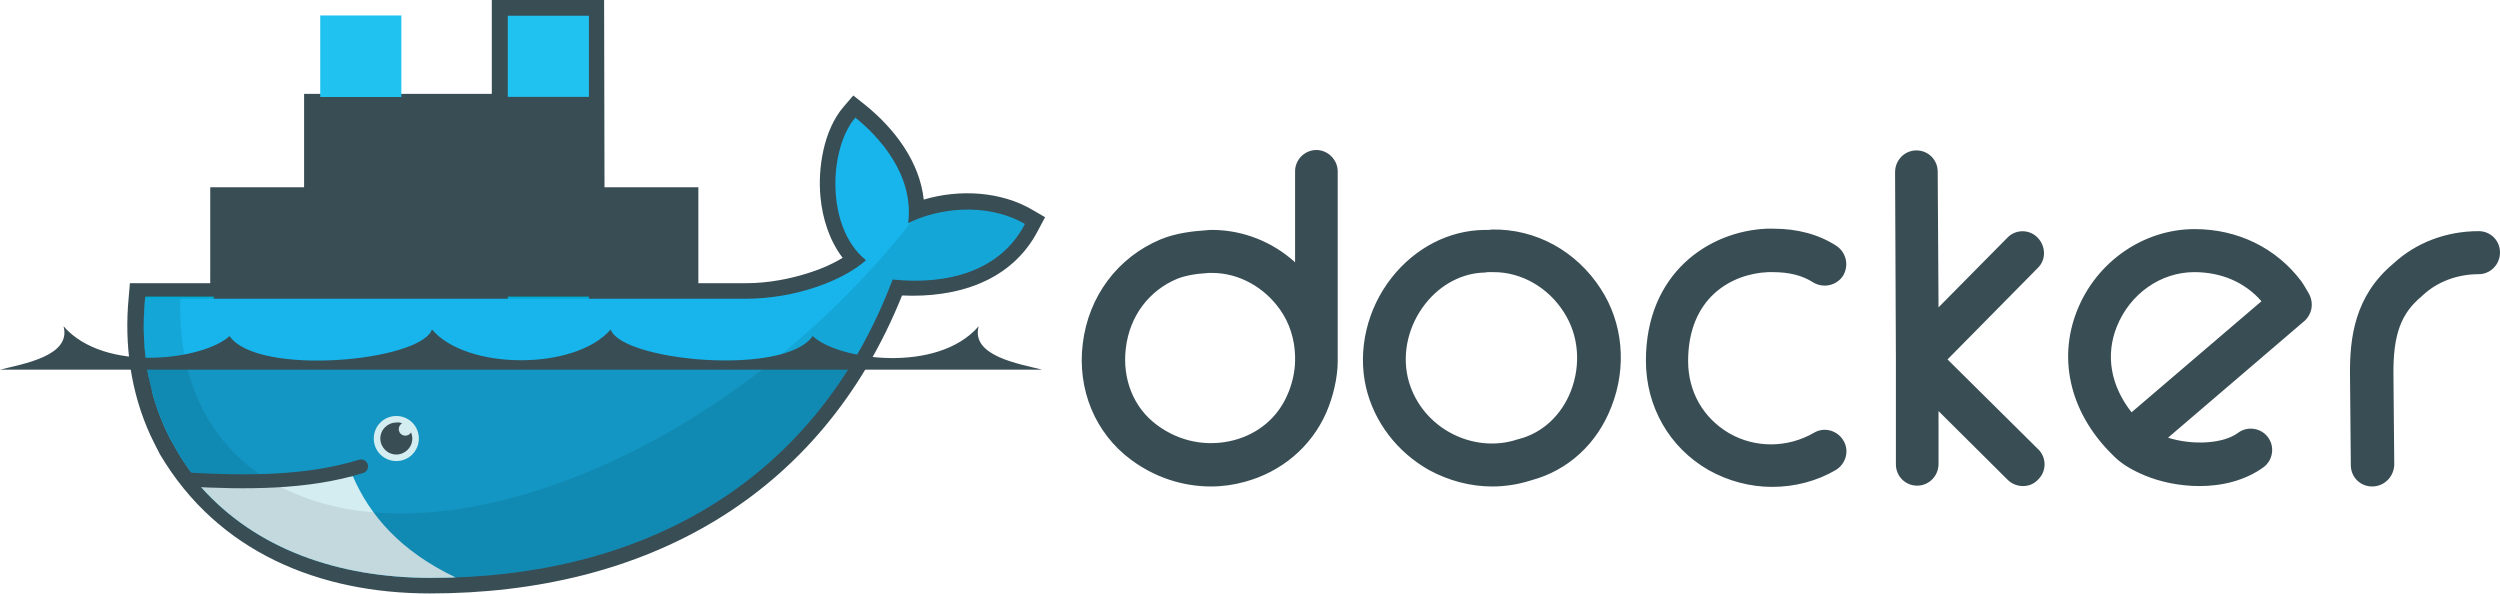 <?xml version="1.0" encoding="utf-8"?>
<!-- Generator: Adobe Illustrator 27.0.0, SVG Export Plug-In . SVG Version: 6.00 Build 0)  -->
<svg version="1.1"
	 id="svg2" xmlns:svg="http://www.w3.org/2000/svg" xmlns:rdf="http://www.w3.org/1999/02/22-rdf-syntax-ns#" xmlns:dc="http://purl.org/dc/elements/1.1/" xmlns:cc="http://creativecommons.org/ns#"
	 xmlns="http://www.w3.org/2000/svg" xmlns:xlink="http://www.w3.org/1999/xlink" x="0px" y="0px" viewBox="0 0 610 145"
	 style="enable-background:new 0 0 610 145;" xml:space="preserve">
<style type="text/css">
	.st0{fill:#394D54;}
	.st1{clip-path:url(#SVGID_00000056424630788050678560000006357987289176034184_);}
	.st2{fill:#00ACD3;}
	.st3{fill:#20C2EF;}
	.st4{stroke:#394D54;stroke-width:1.56;}
	.st5{clip-path:url(#SVGID_00000062169471327264814890000000308553580893130385_);fill:#17B5EB;}
	.st6{clip-path:url(#SVGID_00000074401837406254129750000003281076403069366710_);fill-opacity:0.17;}
	.st7{clip-path:url(#SVGID_00000011725897303523214960000015383678838731488648_);fill:#D4EDF1;}
	.st8{clip-path:url(#SVGID_00000152951124768941200650000007098719640183889320_);fill-opacity:8.500000e-02;}
	.st9{fill:none;stroke:#394D54;stroke-width:3.4;stroke-linecap:round;}
	.st10{fill:#D4EDF1;}
</style>
<path id="path12" class="st0" d="M432.4,118.8c-5.3,0-10.7-1.4-15.5-4.1c-9.6-5.5-15.3-15.5-15.3-26.7c0-21.3,15.3-31.6,29.5-32.2
	l0.1,0c0.5,0,1,0,1.5,0c5.9,0,11.1,1.4,15.4,4.2c2.4,1.6,3.1,4.8,1.6,7.3c-1.6,2.4-4.8,3.1-7.3,1.6c-2.6-1.7-5.9-2.5-9.8-2.5
	c-0.4,0-0.7,0-1.1,0l-0.1,0c-9,0.4-19.5,6.3-19.5,21.7c0,7.5,3.7,13.9,10,17.6c6.4,3.7,14.3,3.6,20.7-0.1c2.5-1.5,5.7-0.6,7.2,1.9
	c1.5,2.5,0.6,5.7-1.9,7.2C443.3,117.4,437.9,118.8,432.4,118.8z M364.1,118.7c-5.3,0-10.6-1.4-15.4-4c-7.8-4.4-13.4-11.7-15.4-20.2
	c-2.1-9.2,0.3-19.2,6.3-26.8c5.7-7.2,13.9-11.5,22.6-11.6c0.2,0,0.4,0,0.7,0c0.4,0,0.7,0,1.1-0.1c10.7-0.2,20.6,5.2,26.6,14.5
	c5.4,8.3,6.4,19,2.6,28.7c-3.5,9.1-10.6,15.6-19.6,18C370.5,118.2,367.3,118.7,364.1,118.7z M364.5,66.4c-0.1,0-0.2,0-0.4,0
	c0,0,0,0,0,0c-0.2,0-0.4,0-0.7,0c-0.4,0-0.7,0-1.1,0.1c-5.5,0.1-10.8,2.9-14.5,7.6c-4.1,5.2-5.7,11.9-4.3,18
	c1.3,5.6,5,10.5,10.2,13.4c5.2,2.9,11.3,3.5,16.6,1.7c0.1,0,0.3-0.1,0.4-0.1c5.7-1.5,10.3-5.8,12.6-11.7c2.5-6.5,1.9-13.6-1.7-19.2
	C377.8,70.2,371.3,66.4,364.5,66.4z M364,61.2L364,61.2L364,61.2z M578.8,118.7c-2.9,0-5.2-2.3-5.2-5.2l-0.2-21.9
	c-0.1-9.1,1.1-19.4,10.6-27.3c5.5-5.1,12.9-7.9,20.8-7.9c0,0,0,0,0,0c2.9,0,5.2,2.3,5.2,5.2c0,2.9-2.3,5.3-5.2,5.3
	c-5.3,0-10.2,1.9-13.7,5.2c-0.1,0.1-0.2,0.1-0.2,0.2c-5.1,4.2-7,9.4-6.9,19.2l0.2,21.9C584.1,116.3,581.8,118.7,578.8,118.7
	C578.9,118.7,578.9,118.7,578.8,118.7z M295.5,118.7c-6.9,0-13.7-2.2-19.5-6.5c-8.8-6.5-13.2-17.2-11.8-28.4
	c1.4-11.5,8.5-21,19-25.4c3.9-1.6,8.1-2,10.9-2.2c0.7-0.1,1.4-0.1,2-0.1c7.3,0.1,14.4,2.9,19.9,7.9V41.8c0-2.9,2.4-5.2,5.2-5.2
	s5.2,2.4,5.2,5.2v45c0,0.4,0,0.9,0,1.3c0,4-1.1,8.7-2.8,12.6c-3.7,8.4-11,14.5-20,16.9C301,118.3,298.3,118.7,295.5,118.7z
	 M295.9,66.6c-0.3,0-0.6,0-1,0c-3.4,0.2-5.8,0.7-7.6,1.4c-7,2.9-11.7,9.2-12.6,17c-0.9,7.5,1.9,14.5,7.6,18.7
	c5.5,4.1,12.3,5.4,18.8,3.7c6-1.6,10.6-5.5,13-11c1.2-2.6,1.9-5.9,1.9-8.4c0,0,0,0,0,0v-1.1c-0.1-4.2-1.4-8.2-3.7-11.4
	c-3.9-5.5-10-8.8-16.2-8.9C296,66.6,295.9,66.6,295.9,66.6z M493.6,118.6c-1.3,0-2.7-0.5-3.7-1.5L473,100.3l0,12.9
	c0,2.9-2.3,5.3-5.2,5.3c0,0,0,0,0,0c-2.9,0-5.2-2.3-5.2-5.2l0-25.6L462.4,42c0-2.9,2.3-5.3,5.2-5.3c0,0,0,0,0,0
	c2.9,0,5.2,2.3,5.2,5.2L473,75L489.8,58c2-2.1,5.4-2.1,7.4,0s2.1,5.4,0,7.4l-22,22.3l22.1,21.9c2.1,2,2.1,5.4,0,7.4
	C496.3,118.1,495,118.6,493.6,118.6z M536.7,118.6c-4.8,0-9.6-1-13.4-2.6c-3.1-1.3-5.4-2.7-7.1-4.3c0,0-0.1-0.1-0.1-0.1
	c-10.7-10.1-14.2-23.5-9.3-35.8c4.7-11.9,16.2-19.9,28.7-19.9c10.5,0,19.9,4.6,26,12.7c0.8,1.1,1.7,2.8,2,3.3
	c1.1,2.2,0.6,4.8-1.2,6.4c0,0-19.6,16.8-33.3,28.5c6,1.9,13.5,1.5,17.1-1.2c2.3-1.7,5.6-1.2,7.3,1.1c1.7,2.3,1.2,5.6-1.1,7.3
	C547.9,117.2,542.3,118.6,536.7,118.6z M535.4,66.4c-8.2,0-15.7,5.3-18.9,13.3c-2.8,7-1.5,14.4,3.6,20.9c10.3-8.8,25-21.4,31.7-27.1
	C547.7,68.8,541.9,66.4,535.4,66.4z"/>
<path id="path14" class="st0" d="M147.5,45.7h22.9v23.4h11.6c5.3,0,10.8-1,15.9-2.7c2.5-0.8,5.3-2,7.7-3.5
	c-3.2-4.2-4.9-9.5-5.4-14.8c-0.7-7.1,0.8-16.4,5.6-22l2.4-2.8l2.9,2.3c7.2,5.8,13.3,13.9,14.3,23.1c8.7-2.6,18.9-2,26.5,2.5l3.1,1.8
	l-1.7,3.2c-6.5,12.6-20,16.5-33.2,15.9c-19.8,49.3-62.9,72.7-115.2,72.7c-27,0-51.8-10.1-65.9-34c-0.8-1.5-1.5-3-2.3-4.6
	c-4.8-10.5-6.4-22.1-5.3-33.6l0.3-3.5h19.6V45.7h22.9V22.9H120V0h27.4L147.5,45.7"/>
<g>
	<defs>
		<path id="SVGID_1_" d="M76,2v46H54v23H35.6c-0.1,0.7-0.1,1.3-0.2,2c-1.2,12.5,1,24.1,6.1,34l1.7,3c1,1.8,2.2,3.5,3.4,5.2
			c1.2,1.7,1.7,2.6,2.5,3.7c13.3,14.9,33.1,22.1,56,22.1c50.6,0,93.6-22.4,112.7-72.8c13.5,1.4,26.4-2.1,32.3-13.6
			c-9.4-5.4-21.5-3.7-28.4-0.2L240,2l-72,46h-23V2H76z"/>
	</defs>
	<clipPath id="SVGID_00000168821368136814630010000016422587021477885057_">
		<use xlink:href="#SVGID_1_"  style="overflow:visible;"/>
	</clipPath>
	<g id="g16" style="clip-path:url(#SVGID_00000168821368136814630010000016422587021477885057_);">
		<g id="g18">
			<g id="g20" transform="translate(0,-22.866)">
				<path id="path22" class="st2" d="M123.9,3.8h19.8v19.8h-19.8L123.9,3.8z"/>
				<path id="path24" class="st3" d="M123.9,26.7h19.8v19.8h-19.8L123.9,26.7z"/>
				<path id="path26" class="st4" d="M126.3,22V5.5 M129.3,22V5.5 M132.3,22V5.5 M135.3,22V5.5 M138.3,22V5.5 M141.2,22V5.5"/>
				<g id="use28" transform="translate(0,22.866)">
					<path id="path26_00000076562367528529693860000014769342289915128489_" class="st4" d="M126.3,44.8V28.3 M129.3,44.8V28.3
						 M132.3,44.8V28.3 M135.3,44.8V28.3 M138.3,44.8V28.3 M141.2,44.8V28.3"/>
				</g>
			</g>
			<g id="use30" transform="matrix(1,0,0,-1,22.866,4.573)">
				<g id="g20_00000173126977450881222590000001447211107064515203_" transform="translate(0,-22.866)">
					<path id="path22_00000099653952228636426150000004454577890284517253_" class="st2" d="M146.7,46.5h19.8V26.7h-19.8V46.5z"/>
					<path id="path24_00000106149654266666062500000011615091763951358650_" class="st3" d="M146.7,23.6h19.8V3.8h-19.8V23.6z"/>
					<path id="path26_00000164493389816065747860000004314963185254355073_" class="st4" d="M149.2,28.3v16.5 M152.1,28.3v16.5
						 M155.1,28.3v16.5 M158.1,28.3v16.5 M161.1,28.3v16.5 M164.1,28.3v16.5"/>
					<g id="use28_00000042713630655340994220000008712818619909932732_" transform="translate(0,22.866)">
						<path id="path26_00000116931631819088009500000005102022494781627823_" class="st4" d="M149.2,5.5V22 M152.1,5.5V22
							 M155.1,5.5V22 M158.1,5.5V22 M161.1,5.5V22 M164.1,5.5V22"/>
					</g>
				</g>
			</g>
		</g>
		<g id="use32" transform="translate(-91.464,45.732)">
			<g id="g18_00000010289242916926047260000002374272519025209488_">
				<g id="g20_00000058566066746582334960000005616999437902104221_" transform="translate(0,-22.866)">
					<path id="path22_00000049904164138830655090000009313936178060737967_" class="st2" d="M32.4,49.5h19.8v19.8H32.4L32.4,49.5z"
						/>
					<path id="path24_00000116207501843763544930000003246249562228561312_" class="st3" d="M32.4,72.4h19.8v19.8H32.4L32.4,72.4z"
						/>
					<path id="path26_00000089542042099299616930000002874534124050601129_" class="st4" d="M34.8,67.7V51.2 M37.8,67.7V51.2
						 M40.8,67.7V51.2 M43.8,67.7V51.2 M46.8,67.7V51.2 M49.8,67.7V51.2"/>
					<g id="use28_00000152259114079475410580000012701804011994533016_" transform="translate(0,22.866)">
						<path id="path26_00000132079723695304835370000014928676333210871959_" class="st4" d="M34.8,90.6V74.1 M37.8,90.6V74.1
							 M40.8,90.6V74.1 M43.8,90.6V74.1 M46.8,90.6V74.1 M49.8,90.6V74.1"/>
					</g>
				</g>
				<g id="use30_00000041254312708694020640000007856988220926238398_" transform="matrix(1,0,0,-1,22.866,4.573)">
					<g id="g20_00000018229112879859413030000015756258929624314500_" transform="translate(0,-22.866)">
						<path id="path22_00000163033961842833878400000018231512426600231324_" class="st2" d="M55.3,92.2h19.8V72.4H55.3L55.3,92.2z"
							/>
						<path id="path24_00000143574890947995534420000009923583549570660783_" class="st3" d="M55.3,69.4h19.8V49.5H55.3L55.3,69.4z"
							/>
						<path id="path26_00000054951808628984641650000017161769365771716020_" class="st4" d="M57.7,74.1v16.5 M60.7,74.1v16.5
							 M63.7,74.1v16.5 M66.7,74.1v16.5 M69.7,74.1v16.5 M72.6,74.1v16.5"/>
						<g id="use28_00000180333035051016898990000012007229860990763181_" transform="translate(0,22.866)">
							<path id="path26_00000142144132183953303710000006066341278535297683_" class="st4" d="M57.7,51.2v16.5 M60.7,51.2v16.5
								 M63.7,51.2v16.5 M66.7,51.2v16.5 M69.7,51.2v16.5 M72.6,51.2v16.5"/>
						</g>
					</g>
				</g>
			</g>
		</g>
		<g id="use34" transform="translate(-45.732,45.732)">
			<g id="g18_00000031904012320672677550000004944380529447420846_">
				<g id="g20_00000086680682033409723170000006527830514855237511_" transform="translate(0,-22.866)">
					<path id="path22_00000017480242216330814660000009758548060918989194_" class="st2" d="M78.1,49.5h19.8v19.8H78.1L78.1,49.5z"
						/>
					<path id="path24_00000132046332772739407680000001924143981788706187_" class="st3" d="M78.1,72.4h19.8v19.8H78.1L78.1,72.4z"
						/>
					<path id="path26_00000081633537808615941060000002963725427457375627_" class="st4" d="M80.6,67.7V51.2 M83.5,67.7V51.2
						 M86.5,67.7V51.2 M89.5,67.7V51.2 M92.5,67.7V51.2 M95.5,67.7V51.2"/>
					<g id="use28_00000075872177671038062410000014686901546752407231_" transform="translate(0,22.866)">
						<path id="path26_00000047021239883256806970000002244750217899474081_" class="st4" d="M80.6,90.6V74.1 M83.5,90.6V74.1
							 M86.5,90.6V74.1 M89.5,90.6V74.1 M92.5,90.6V74.1 M95.5,90.6V74.1"/>
					</g>
				</g>
				<g id="use30_00000069384080341130261310000016818285716799007166_" transform="matrix(1,0,0,-1,22.866,4.573)">
					<g id="g20_00000115497916471378391370000004467881922336906402_" transform="translate(0,-22.866)">
						<path id="path22_00000037672225310537428500000008596950120769180833_" class="st2" d="M101,92.2h19.8V72.4H101L101,92.2z"/>
						<path id="path24_00000036209166957603133160000017267630010254407839_" class="st3" d="M101,69.4h19.8V49.5H101L101,69.4z"/>
						<path id="path26_00000134233891744847303600000015990407899953102757_" class="st4" d="M103.4,74.1v16.5 M106.4,74.1v16.5
							 M109.4,74.1v16.5 M112.4,74.1v16.5 M115.4,74.1v16.5 M118.4,74.1v16.5"/>
						<g id="use28_00000012434933179231243550000012597339801711166080_" transform="translate(0,22.866)">
							<path id="path26_00000093897338161756917520000015407525793628928675_" class="st4" d="M103.4,51.2v16.5 M106.4,51.2v16.5
								 M109.4,51.2v16.5 M112.4,51.2v16.5 M115.4,51.2v16.5 M118.4,51.2v16.5"/>
						</g>
					</g>
				</g>
			</g>
		</g>
		<g id="use36" transform="translate(0,45.732)">
			<g id="g18_00000180338030053030001780000010402625245388765836_">
				<g id="g20_00000129179269419296094760000011590722144748377749_" transform="translate(0,-22.866)">
					<path id="path22_00000081607074011659318510000004064157694744112023_" class="st2" d="M123.9,49.5h19.8v19.8h-19.8L123.9,49.5
						z"/>
					<path id="path24_00000110429861838948821550000009020986919276342172_" class="st3" d="M123.9,72.4h19.8v19.8h-19.8L123.9,72.4
						z"/>
					<path id="path26_00000073681094476350269620000008441656538709048242_" class="st4" d="M126.3,67.7V51.2 M129.3,67.7V51.2
						 M132.3,67.7V51.2 M135.3,67.7V51.2 M138.3,67.7V51.2 M141.2,67.7V51.2"/>
					<g id="use28_00000111876585152911028420000000265313857570486163_" transform="translate(0,22.866)">
						<path id="path26_00000037676976682211993180000005418224623276177045_" class="st4" d="M126.3,90.6V74.1 M129.3,90.6V74.1
							 M132.3,90.6V74.1 M135.3,90.6V74.1 M138.3,90.6V74.1 M141.2,90.6V74.1"/>
					</g>
				</g>
				<g id="use30_00000013153230507262620130000014153139272661558660_" transform="matrix(1,0,0,-1,22.866,4.573)">
					<g id="g20_00000096018847237263425190000003506926935813070736_" transform="translate(0,-22.866)">
						<path id="path22_00000026883739977144322550000018057022239074341001_" class="st2" d="M146.7,92.2h19.8V72.4h-19.8V92.2z"/>
						<path id="path24_00000042703872679954983330000015912211001144115617_" class="st3" d="M146.7,69.4h19.8V49.5h-19.8V69.4z"/>
						<path id="path26_00000154414851964522432000000007109178523127979141_" class="st4" d="M149.2,74.1v16.5 M152.1,74.1v16.5
							 M155.1,74.1v16.5 M158.1,74.1v16.5 M161.1,74.1v16.5 M164.1,74.1v16.5"/>
						<g id="use28_00000178927678219860747410000015570034024787395242_" transform="translate(0,22.866)">
							<path id="path26_00000160171716408043665760000005219395643785758607_" class="st4" d="M149.2,51.2v16.5 M152.1,51.2v16.5
								 M155.1,51.2v16.5 M158.1,51.2v16.5 M161.1,51.2v16.5 M164.1,51.2v16.5"/>
						</g>
					</g>
				</g>
			</g>
		</g>
	</g>
</g>
<g>
	<defs>
		<path id="SVGID_00000132776232132371416560000007065281738811697334_" d="M76,2v46H54v23H35.6c-0.1,0.7-0.1,1.3-0.2,2
			c-1.2,12.5,1,24.1,6.1,34l1.7,3c1,1.8,2.2,3.5,3.4,5.2c1.2,1.7,1.7,2.6,2.5,3.7c13.3,14.9,33.1,22.1,56,22.1
			c50.6,0,93.6-22.4,112.7-72.8c13.5,1.4,26.4-2.1,32.3-13.6c-9.4-5.4-21.5-3.7-28.4-0.2L240,2l-72,46h-23V2H76z"/>
	</defs>
	<clipPath id="SVGID_00000047750211972425382190000009685016564831232442_">
		<use xlink:href="#SVGID_00000132776232132371416560000007065281738811697334_"  style="overflow:visible;"/>
	</clipPath>
	<path id="path38" style="clip-path:url(#SVGID_00000047750211972425382190000009685016564831232442_);fill:#17B5EB;" d="
		M221.6,54.4c1.5-11.9-7.4-21.3-12.9-25.7c-6.4,7.4-7.4,26.7,2.6,34.8c-5.6,5-17.3,9.4-29.4,9.4H34c-1.2,12.6,0,73.1,0,73.1h217
		l-1-91.4C240.6,49.2,228.5,50.9,221.6,54.4"/>
</g>
<g>
	<defs>
		<path id="SVGID_00000015348000470704070530000008286285871919831467_" d="M76,2v46H54v23H35.6c-0.1,0.7-0.1,1.3-0.2,2
			c-1.2,12.5,1,24.1,6.1,34l1.7,3c1,1.8,2.2,3.5,3.4,5.2c1.2,1.7,1.7,2.6,2.5,3.7c13.3,14.9,33.1,22.1,56,22.1
			c50.6,0,93.6-22.4,112.7-72.8c13.5,1.4,26.4-2.1,32.3-13.6c-9.4-5.4-21.5-3.7-28.4-0.2L240,2l-72,46h-23V2H76z"/>
	</defs>
	<clipPath id="SVGID_00000129171677217585073210000010305620930903988883_">
		<use xlink:href="#SVGID_00000015348000470704070530000008286285871919831467_"  style="overflow:visible;"/>
	</clipPath>
	<path id="path40" style="clip-path:url(#SVGID_00000129171677217585073210000010305620930903988883_);fill-opacity:0.17;" d="
		M34,89v57h217V89"/>
</g>
<g>
	<defs>
		<path id="SVGID_00000158027458609485745420000013486643483690474417_" d="M76,2v46H54v23H35.6c-0.1,0.7-0.1,1.3-0.2,2
			c-1.2,12.5,1,24.1,6.1,34l1.7,3c1,1.8,2.2,3.5,3.4,5.2c1.2,1.7,1.7,2.6,2.5,3.7c13.3,14.9,33.1,22.1,56,22.1
			c50.6,0,93.6-22.4,112.7-72.8c13.5,1.4,26.4-2.1,32.3-13.6c-9.4-5.4-21.5-3.7-28.4-0.2L240,2l-72,46h-23V2H76z"/>
	</defs>
	<clipPath id="SVGID_00000142162345808720733800000013653260927847479719_">
		<use xlink:href="#SVGID_00000158027458609485745420000013486643483690474417_"  style="overflow:visible;"/>
	</clipPath>
	<path id="path42" style="clip-path:url(#SVGID_00000142162345808720733800000013653260927847479719_);fill:#D4EDF1;" d="
		M111.2,140.9c-13.5-6.4-21-15.2-25.1-24.7L45,118l21,28L111.2,140.9"/>
</g>
<g>
	<defs>
		<path id="SVGID_00000158715454819657493800000010720383130216605060_" d="M76,2v46H54v23H35.6c-0.1,0.7-0.1,1.3-0.2,2
			c-1.2,12.5,1,24.1,6.1,34l1.7,3c1,1.8,2.2,3.5,3.4,5.2c1.2,1.7,1.7,2.6,2.5,3.7c13.3,14.9,33.1,22.1,56,22.1
			c50.6,0,93.6-22.4,112.7-72.8c13.5,1.4,26.4-2.1,32.3-13.6c-9.4-5.4-21.5-3.7-28.4-0.2L240,2l-72,46h-23V2H76z"/>
	</defs>
	<clipPath id="SVGID_00000021831029175077691150000014949579379243348414_">
		<use xlink:href="#SVGID_00000158715454819657493800000010720383130216605060_"  style="overflow:visible;"/>
	</clipPath>
	
		<path id="path44" style="clip-path:url(#SVGID_00000021831029175077691150000014949579379243348414_);fill-opacity:8.500000e-02;" d="
		M222.5,53.9L222.5,53.9c-20.9,26.9-50.8,50.4-82.9,62.8c-28.7,11-53.6,11.1-70.9,2.2c-1.9-1-3.7-2.2-5.5-3.3
		c-12.6-8.8-19.8-23.4-19.2-42.7H34V146h217V50h-25L222.5,53.9z"/>
</g>
<path id="path46" class="st9" d="M45.6,117c14.2,0.8,29.3,0.9,42.5-3.2"/>
<path id="path48" class="st10" d="M102.2,107c0,3-2.4,5.5-5.5,5.5c-3,0-5.5-2.4-5.5-5.5c0-3,2.4-5.5,5.5-5.5
	C99.7,101.5,102.2,103.9,102.2,107z"/>
<path id="path50" class="st0" d="M98.1,103.3c-0.5,0.3-0.8,0.8-0.8,1.4c0,0.9,0.7,1.6,1.6,1.6c0.6,0,1.1-0.3,1.4-0.8
	c0.2,0.5,0.3,1,0.3,1.5c0,2.2-1.8,3.9-3.9,3.9c-2.2,0-3.9-1.8-3.9-3.9c0-2.2,1.8-3.9,3.9-3.9C97.2,103,97.7,103.1,98.1,103.3z"/>
<path id="path52" class="st0" d="M0,90.2h254.3c-5.5-1.4-17.5-3.3-15.5-10.6c-10.1,11.7-34.4,8.2-40.5,2.4
	c-6.8,9.9-46.6,6.1-49.3-1.6c-8.6,10-35.1,10-43.6,0C102.6,88.2,62.9,91.9,56,82c-6.1,5.7-30.4,9.2-40.5-2.4
	C17.5,86.9,5.5,88.8,0,90.2"/>
</svg>

